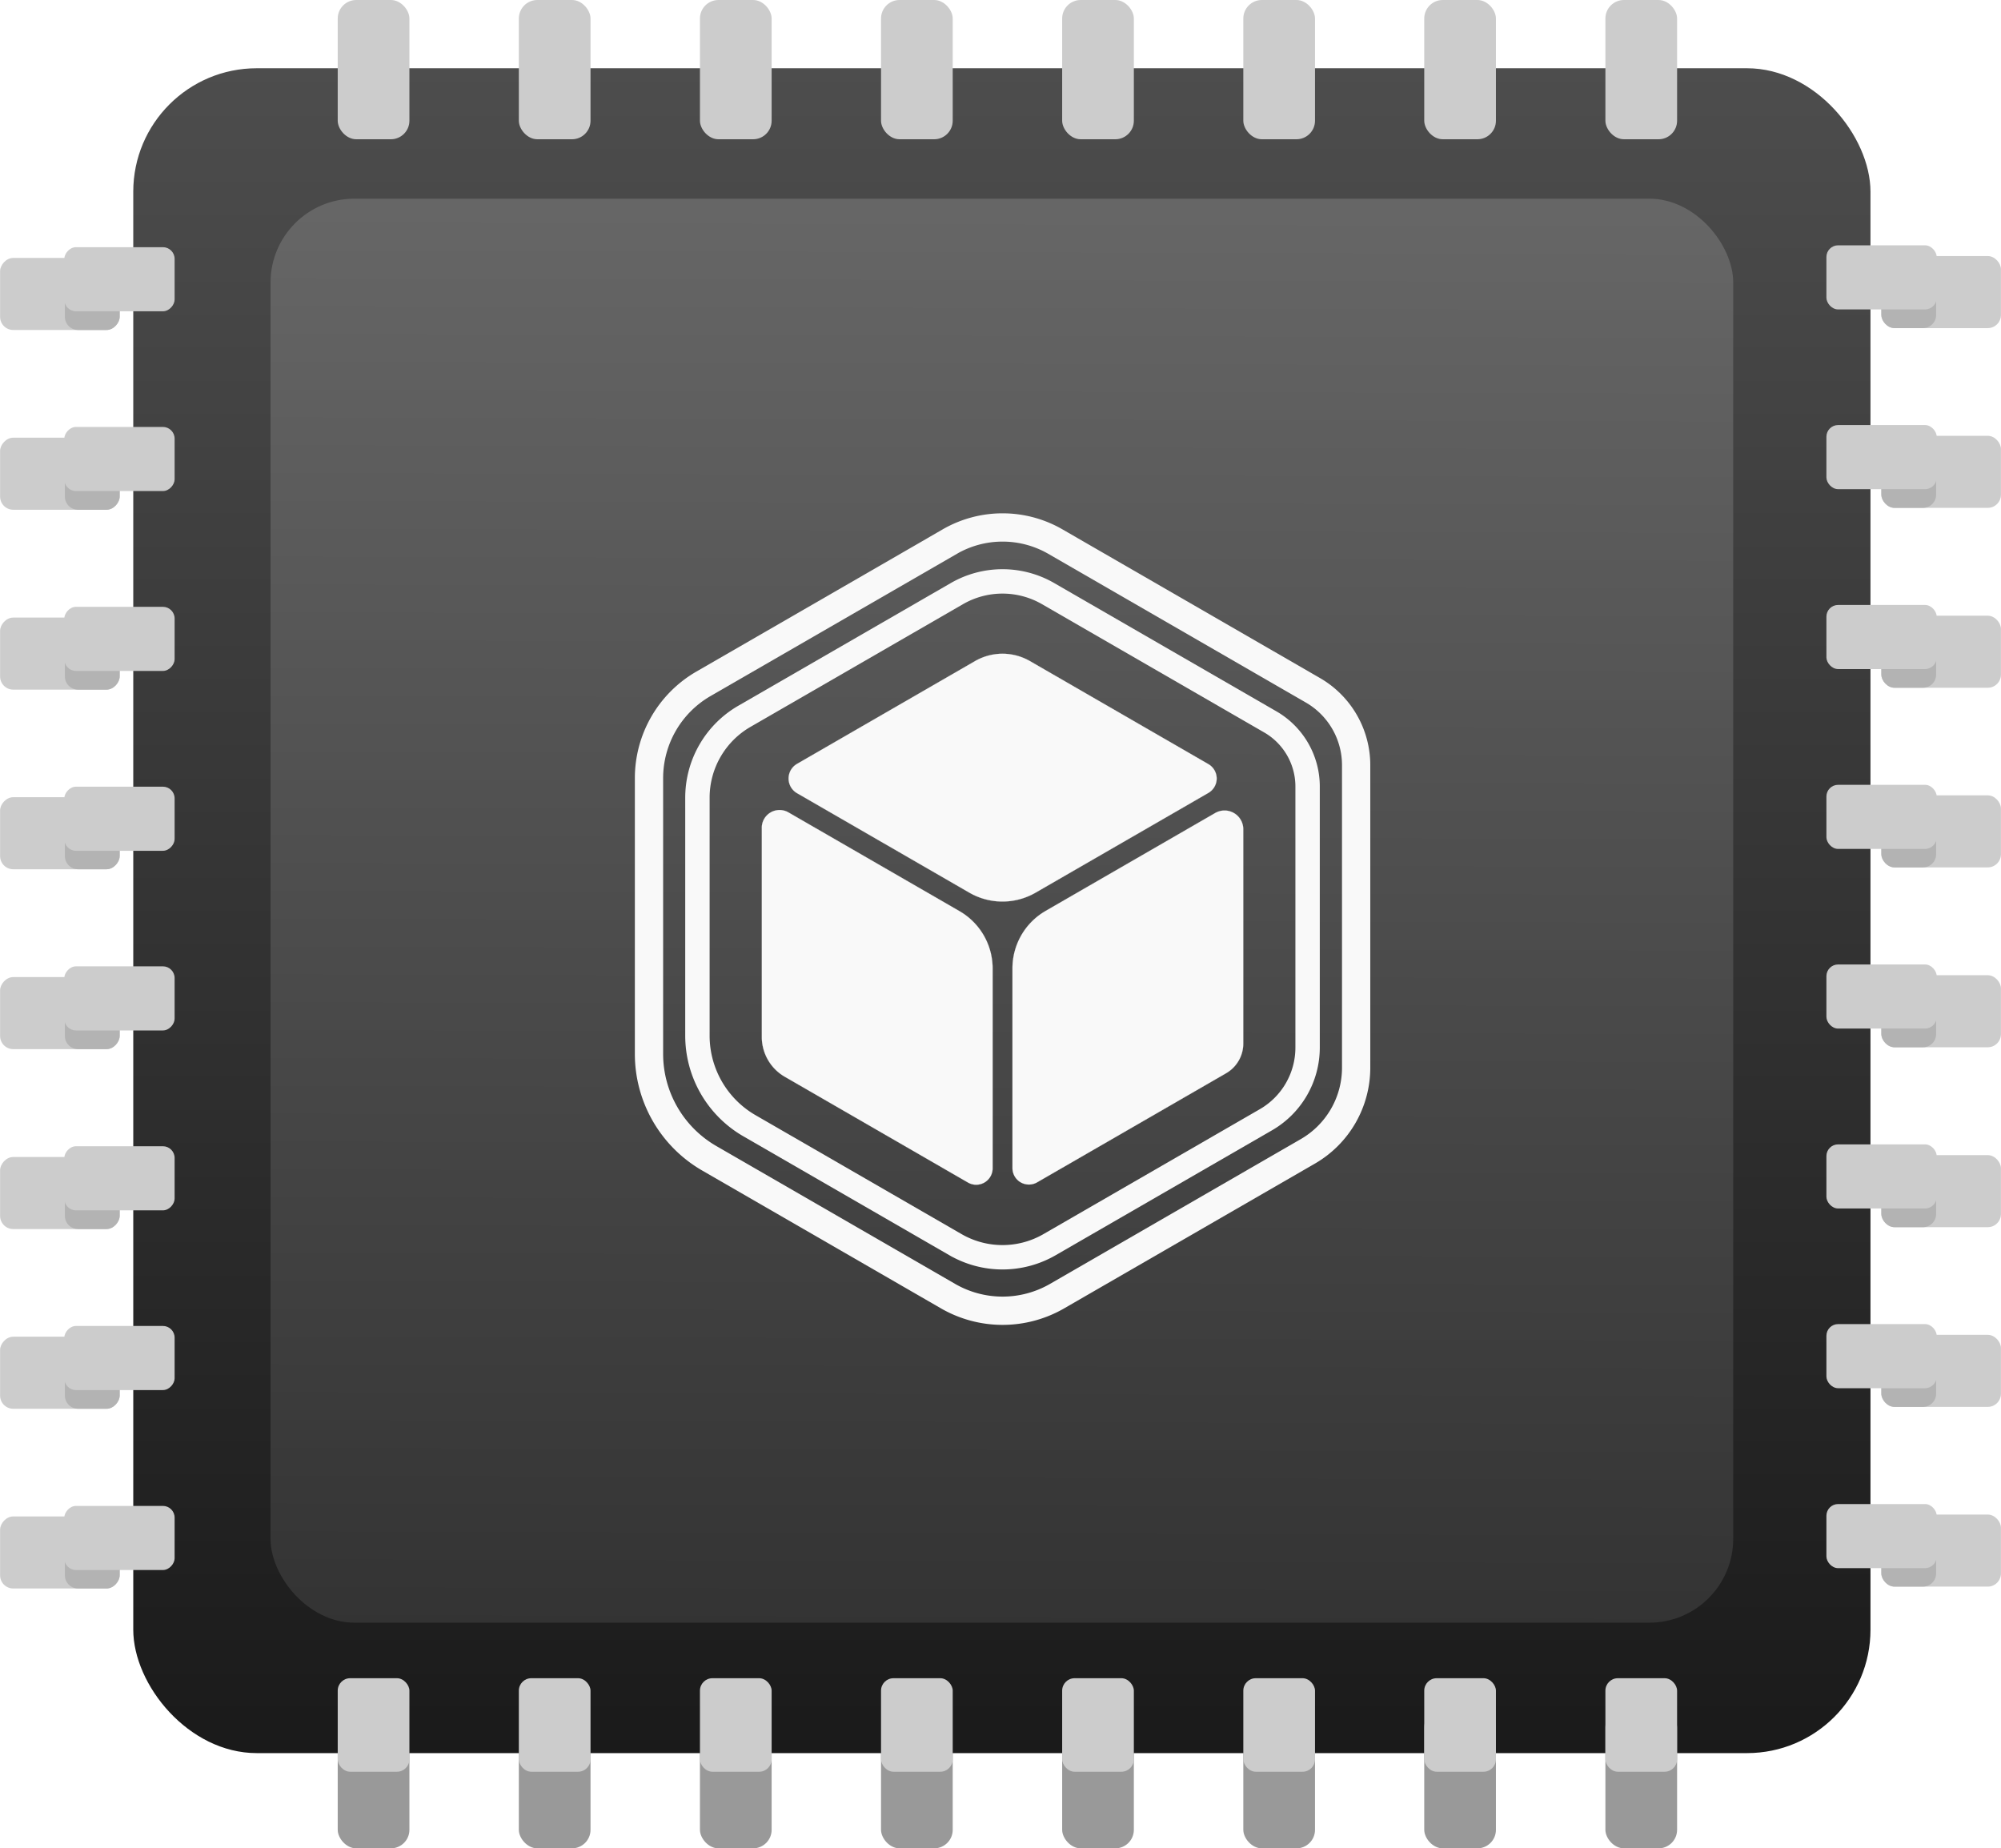 <?xml version="1.0" encoding="UTF-8"?>
<!-- Created with Inkscape (http://www.inkscape.org/) -->
<svg width="85.604mm" height="79.075mm" version="1.1" viewBox="0 0 85.604 79.075" xml:space="preserve" xmlns="http://www.w3.org/2000/svg" xmlns:xlink="http://www.w3.org/1999/xlink"><defs><linearGradient id="linearGradient4" x1="108.4" x2="108.4" y1="221.93" y2="294.24" gradientTransform="translate(-2.815 -8.825)" gradientUnits="userSpaceOnUse"><stop stop-color="#4d4d4d" offset="0"/><stop stop-color="#1a1a1a" offset="1"/></linearGradient><linearGradient id="linearGradient6" x1="108.16" x2="108.35" y1="290.96" y2="226.05" gradientTransform="matrix(.932 0 0 .936 4.368 7.715)" gradientUnits="userSpaceOnUse"><stop stop-color="#333" offset="0"/><stop stop-color="#666" offset="1"/></linearGradient><filter id="filter85" x="-.02" y="-.018" width="1.04" height="1.045" color-interpolation-filters="sRGB"><feFlood flood-color="black" in="SourceGraphic" result="flood"/><feGaussianBlur in="SourceGraphic" result="blur" stdDeviation="0"/><feOffset dx="0" dy="0.3" in="blur" result="offset"/><feComposite in="flood" in2="offset" operator="in" result="comp1"/><feComposite in="SourceGraphic" in2="comp1" result="comp2"/></filter></defs><g transform="translate(-60.5 -210.28)"><g fill="#999" stroke-width=".214"><rect x="74.948" y="283.4" width="3.067" height="5.958" ry=".793"/><rect x="82.696" y="283.4" width="3.067" height="5.958" ry=".793"/><rect x="90.444" y="283.4" width="3.067" height="5.958" ry=".793"/><rect x="98.191" y="283.4" width="3.067" height="5.958" ry=".793"/><rect x="105.94" y="283.4" width="3.067" height="5.958" ry=".793"/><rect x="113.69" y="283.4" width="3.067" height="5.958" ry=".793"/></g><rect x="66.201" y="213.2" width="74.319" height="72.084" ry="5.282" fill="url(#linearGradient4)" stroke-width=".293"/><rect x="72.074" y="218.78" width="62.574" height="60.924" ry="3.588" fill="url(#linearGradient6)" stroke-width=".247"/><g transform="translate(-2.815 -8.825)"><rect x="143.8" y="230.06" width="5.116" height="3.083" ry=".563" fill="#ccc" stroke-width=".183"/><rect x="143.8" y="230.06" width="2.344" height="3.083" ry=".563" fill="#b3b3b3" stroke-width=".124"/><rect x="141.45" y="229.6" width="4.719" height="2.743" ry=".501" fill="#ccc" stroke-width=".166"/></g><g transform="translate(-2.815 -7.455)"><rect x="143.8" y="236.38" width="5.116" height="3.083" ry=".563" fill="#ccc" stroke-width=".183"/><rect x="143.8" y="236.38" width="2.344" height="3.083" ry=".563" fill="#b3b3b3" stroke-width=".124"/><rect x="141.45" y="235.92" width="4.719" height="2.743" ry=".501" fill="#ccc" stroke-width=".166"/></g><g transform="translate(-2.815 -4.888)"><rect x="143.8" y="241.51" width="5.116" height="3.083" ry=".563" fill="#ccc" stroke-width=".183"/><rect x="143.8" y="241.51" width="2.344" height="3.083" ry=".563" fill="#b3b3b3" stroke-width=".124"/><rect x="141.45" y="241.05" width="4.719" height="2.743" ry=".501" fill="#ccc" stroke-width=".166"/></g><g transform="translate(-2.815 -2.013)"><rect x="143.8" y="246.32" width="5.116" height="3.083" ry=".563" fill="#ccc" stroke-width=".183"/><rect x="143.8" y="246.32" width="2.344" height="3.083" ry=".563" fill="#b3b3b3" stroke-width=".124"/><rect x="141.45" y="245.87" width="4.719" height="2.743" ry=".501" fill="#ccc" stroke-width=".166"/></g><g transform="translate(-2.815 -6.367)"><rect x="143.8" y="258.37" width="5.116" height="3.083" ry=".563" fill="#ccc" stroke-width=".183"/><rect x="143.8" y="258.37" width="2.344" height="3.083" ry=".563" fill="#b3b3b3" stroke-width=".124"/><rect x="141.45" y="257.91" width="4.719" height="2.743" ry=".501" fill="#ccc" stroke-width=".166"/></g><g transform="translate(-2.815 -5.04)"><rect x="143.8" y="264.74" width="5.116" height="3.083" ry=".563" fill="#ccc" stroke-width=".183"/><rect x="143.8" y="264.74" width="2.344" height="3.083" ry=".563" fill="#b3b3b3" stroke-width=".124"/><rect x="141.45" y="264.28" width="4.719" height="2.743" ry=".501" fill="#ccc" stroke-width=".166"/></g><g transform="translate(-2.815 -5.121)"><rect x="143.8" y="272.51" width="5.116" height="3.083" ry=".563" fill="#ccc" stroke-width=".183"/><rect x="143.8" y="272.51" width="2.344" height="3.083" ry=".563" fill="#b3b3b3" stroke-width=".124"/><rect x="141.45" y="272.05" width="4.719" height="2.743" ry=".501" fill="#ccc" stroke-width=".166"/></g><g transform="translate(-2.815 -10.412)"><rect x="143.8" y="285.49" width="5.116" height="3.083" ry=".563" fill="#ccc" stroke-width=".183"/><rect x="143.8" y="285.49" width="2.344" height="3.083" ry=".563" fill="#b3b3b3" stroke-width=".124"/><rect x="141.45" y="285.04" width="4.719" height="2.743" ry=".501" fill="#ccc" stroke-width=".166"/></g><g transform="matrix(-1 0 0 1 209.42 -8.745)"><rect x="143.8" y="230.06" width="5.116" height="3.083" ry=".563" fill="#ccc" stroke-width=".183"/><rect x="143.8" y="230.06" width="2.344" height="3.083" ry=".563" fill="#b3b3b3" stroke-width=".124"/><rect x="141.45" y="229.6" width="4.719" height="2.743" ry=".501" fill="#ccc" stroke-width=".166"/></g><g transform="matrix(-1 0 0 1 209.42 -7.374)"><rect x="143.8" y="236.38" width="5.116" height="3.083" ry=".563" fill="#ccc" stroke-width=".183"/><rect x="143.8" y="236.38" width="2.344" height="3.083" ry=".563" fill="#b3b3b3" stroke-width=".124"/><rect x="141.45" y="235.92" width="4.719" height="2.743" ry=".501" fill="#ccc" stroke-width=".166"/></g><g transform="matrix(-1 0 0 1 209.42 -4.808)"><rect x="143.8" y="241.51" width="5.116" height="3.083" ry=".563" fill="#ccc" stroke-width=".183"/><rect x="143.8" y="241.51" width="2.344" height="3.083" ry=".563" fill="#b3b3b3" stroke-width=".124"/><rect x="141.45" y="241.05" width="4.719" height="2.743" ry=".501" fill="#ccc" stroke-width=".166"/></g><g transform="matrix(-1 0 0 1 209.42 -1.933)"><rect x="143.8" y="246.32" width="5.116" height="3.083" ry=".563" fill="#ccc" stroke-width=".183"/><rect x="143.8" y="246.32" width="2.344" height="3.083" ry=".563" fill="#b3b3b3" stroke-width=".124"/><rect x="141.45" y="245.87" width="4.719" height="2.743" ry=".501" fill="#ccc" stroke-width=".166"/></g><g transform="matrix(-1 0 0 1 209.42 -6.287)"><rect x="143.8" y="258.37" width="5.116" height="3.083" ry=".563" fill="#ccc" stroke-width=".183"/><rect x="143.8" y="258.37" width="2.344" height="3.083" ry=".563" fill="#b3b3b3" stroke-width=".124"/><rect x="141.45" y="257.91" width="4.719" height="2.743" ry=".501" fill="#ccc" stroke-width=".166"/></g><g transform="matrix(-1 0 0 1 209.42 -4.96)"><rect x="143.8" y="264.74" width="5.116" height="3.083" ry=".563" fill="#ccc" stroke-width=".183"/><rect x="143.8" y="264.74" width="2.344" height="3.083" ry=".563" fill="#b3b3b3" stroke-width=".124"/><rect x="141.45" y="264.28" width="4.719" height="2.743" ry=".501" fill="#ccc" stroke-width=".166"/></g><g transform="matrix(-1 0 0 1 209.42 -5.041)"><rect x="143.8" y="272.51" width="5.116" height="3.083" ry=".563" fill="#ccc" stroke-width=".183"/><rect x="143.8" y="272.51" width="2.344" height="3.083" ry=".563" fill="#b3b3b3" stroke-width=".124"/><rect x="141.45" y="272.05" width="4.719" height="2.743" ry=".501" fill="#ccc" stroke-width=".166"/></g><g transform="matrix(-1 0 0 1 209.42 -10.332)"><rect x="143.8" y="285.49" width="5.116" height="3.083" ry=".563" fill="#ccc" stroke-width=".183"/><rect x="143.8" y="285.49" width="2.344" height="3.083" ry=".563" fill="#b3b3b3" stroke-width=".124"/><rect x="141.45" y="285.04" width="4.719" height="2.743" ry=".501" fill="#ccc" stroke-width=".166"/></g><g fill="#ccc" stroke-width=".214"><rect x="74.948" y="210.28" width="3.067" height="5.958" ry=".793"/><rect x="82.696" y="210.28" width="3.067" height="5.958" ry=".793"/><rect x="90.444" y="210.28" width="3.067" height="5.958" ry=".793"/><rect x="98.191" y="210.28" width="3.067" height="5.958" ry=".793"/><rect x="105.94" y="210.28" width="3.067" height="5.958" ry=".793"/><rect x="113.69" y="210.28" width="3.067" height="5.958" ry=".793"/><rect x="121.43" y="210.28" width="3.067" height="5.958" ry=".793"/><rect x="129.18" y="210.28" width="3.067" height="5.958" ry=".793"/></g><rect x="121.43" y="283.4" width="3.067" height="5.958" ry=".793" fill="#999" stroke-width=".214"/><rect x="74.948" y="282.08" width="3.067" height="4.001" ry=".533" fill="#ccc" stroke-width=".175"/><rect x="129.18" y="283.4" width="3.067" height="5.958" ry=".793" fill="#999" stroke-width=".214"/><g fill="#ccc" stroke-width=".175"><rect x="82.696" y="282.08" width="3.067" height="4.001" ry=".533"/><rect x="90.444" y="282.08" width="3.067" height="4.001" ry=".533"/><rect x="98.191" y="282.08" width="3.067" height="4.001" ry=".533"/><rect x="105.94" y="282.08" width="3.067" height="4.001" ry=".533"/><rect x="113.69" y="282.08" width="3.067" height="4.001" ry=".533"/><rect x="121.43" y="282.08" width="3.067" height="4.001" ry=".533"/><rect x="129.18" y="282.08" width="3.067" height="4.001" ry=".533"/></g><g transform="matrix(1.02 0 0 1.02 -2.185 -2.085)" filter="url(#filter85)" stroke="#f9f9f9"><g fill="#f9f9f9" stroke-width=".005"><path d="m94.887 239.94 7.463-4.309a2.304 2.304 0 0 1 2.304 0l7.483 4.321a0.697 0.697 0 0 1 0 1.207l-7.247 4.184a2.778 2.778 0 0 1-2.778 0l-7.226-4.172a0.71 0.71 0 0 1-1e-6 -1.23z"/><path d="m93.408 242.62v8.774a1.93 1.93 0 0 0 0.965 1.672l7.681 4.435a0.689 0.689 0 0 0 1.034-0.597v-8.38a2.778 2.778 0 0 0-1.389-2.405l-7.175-4.142a0.745 0.745 0 0 0-1.117 0.645z"/><path d="m105.31 246.11 7.113-4.107a0.786 0.786 0 0 1 1.178 0.68v8.987a1.439 1.439 0 0 1-0.719 1.246l-7.927 4.577a0.689 0.689 0 0 1-1.034-0.597v-8.38a2.778 2.778 0 0 1 1.389-2.405z"/></g><path d="m101.59 232.8-8.912 5.146a3.943 3.943 0 0 0-1.971 3.414v9.981a4.362 4.362 0 0 0 2.181 3.778l8.642 4.989a3.946 3.946 0 0 0 3.946 0l9.074-5.239a3.498 3.498 0 0 0 1.749-3.029v-10.949a3.13 3.13 0 0 0-1.565-2.711l-9.319-5.38a3.825 3.825 0 0 0-3.825 0z" fill="none" stroke-width="1.023"/><path d="m101.29 230.62-10.329 5.963a4.569 4.569 0 0 0-2.285 3.957v11.567a5.056 5.056 0 0 0 2.528 4.378l10.015 5.782a4.573 4.573 0 0 0 4.573 0l10.516-6.072a4.053 4.053 0 0 0 2.027-3.51v-12.689a3.628 3.628 0 0 0-1.814-3.142l-10.799-6.235a4.433 4.433 0 0 0-4.433 0z" fill="none" stroke-width="1.186"/></g></g></svg>
